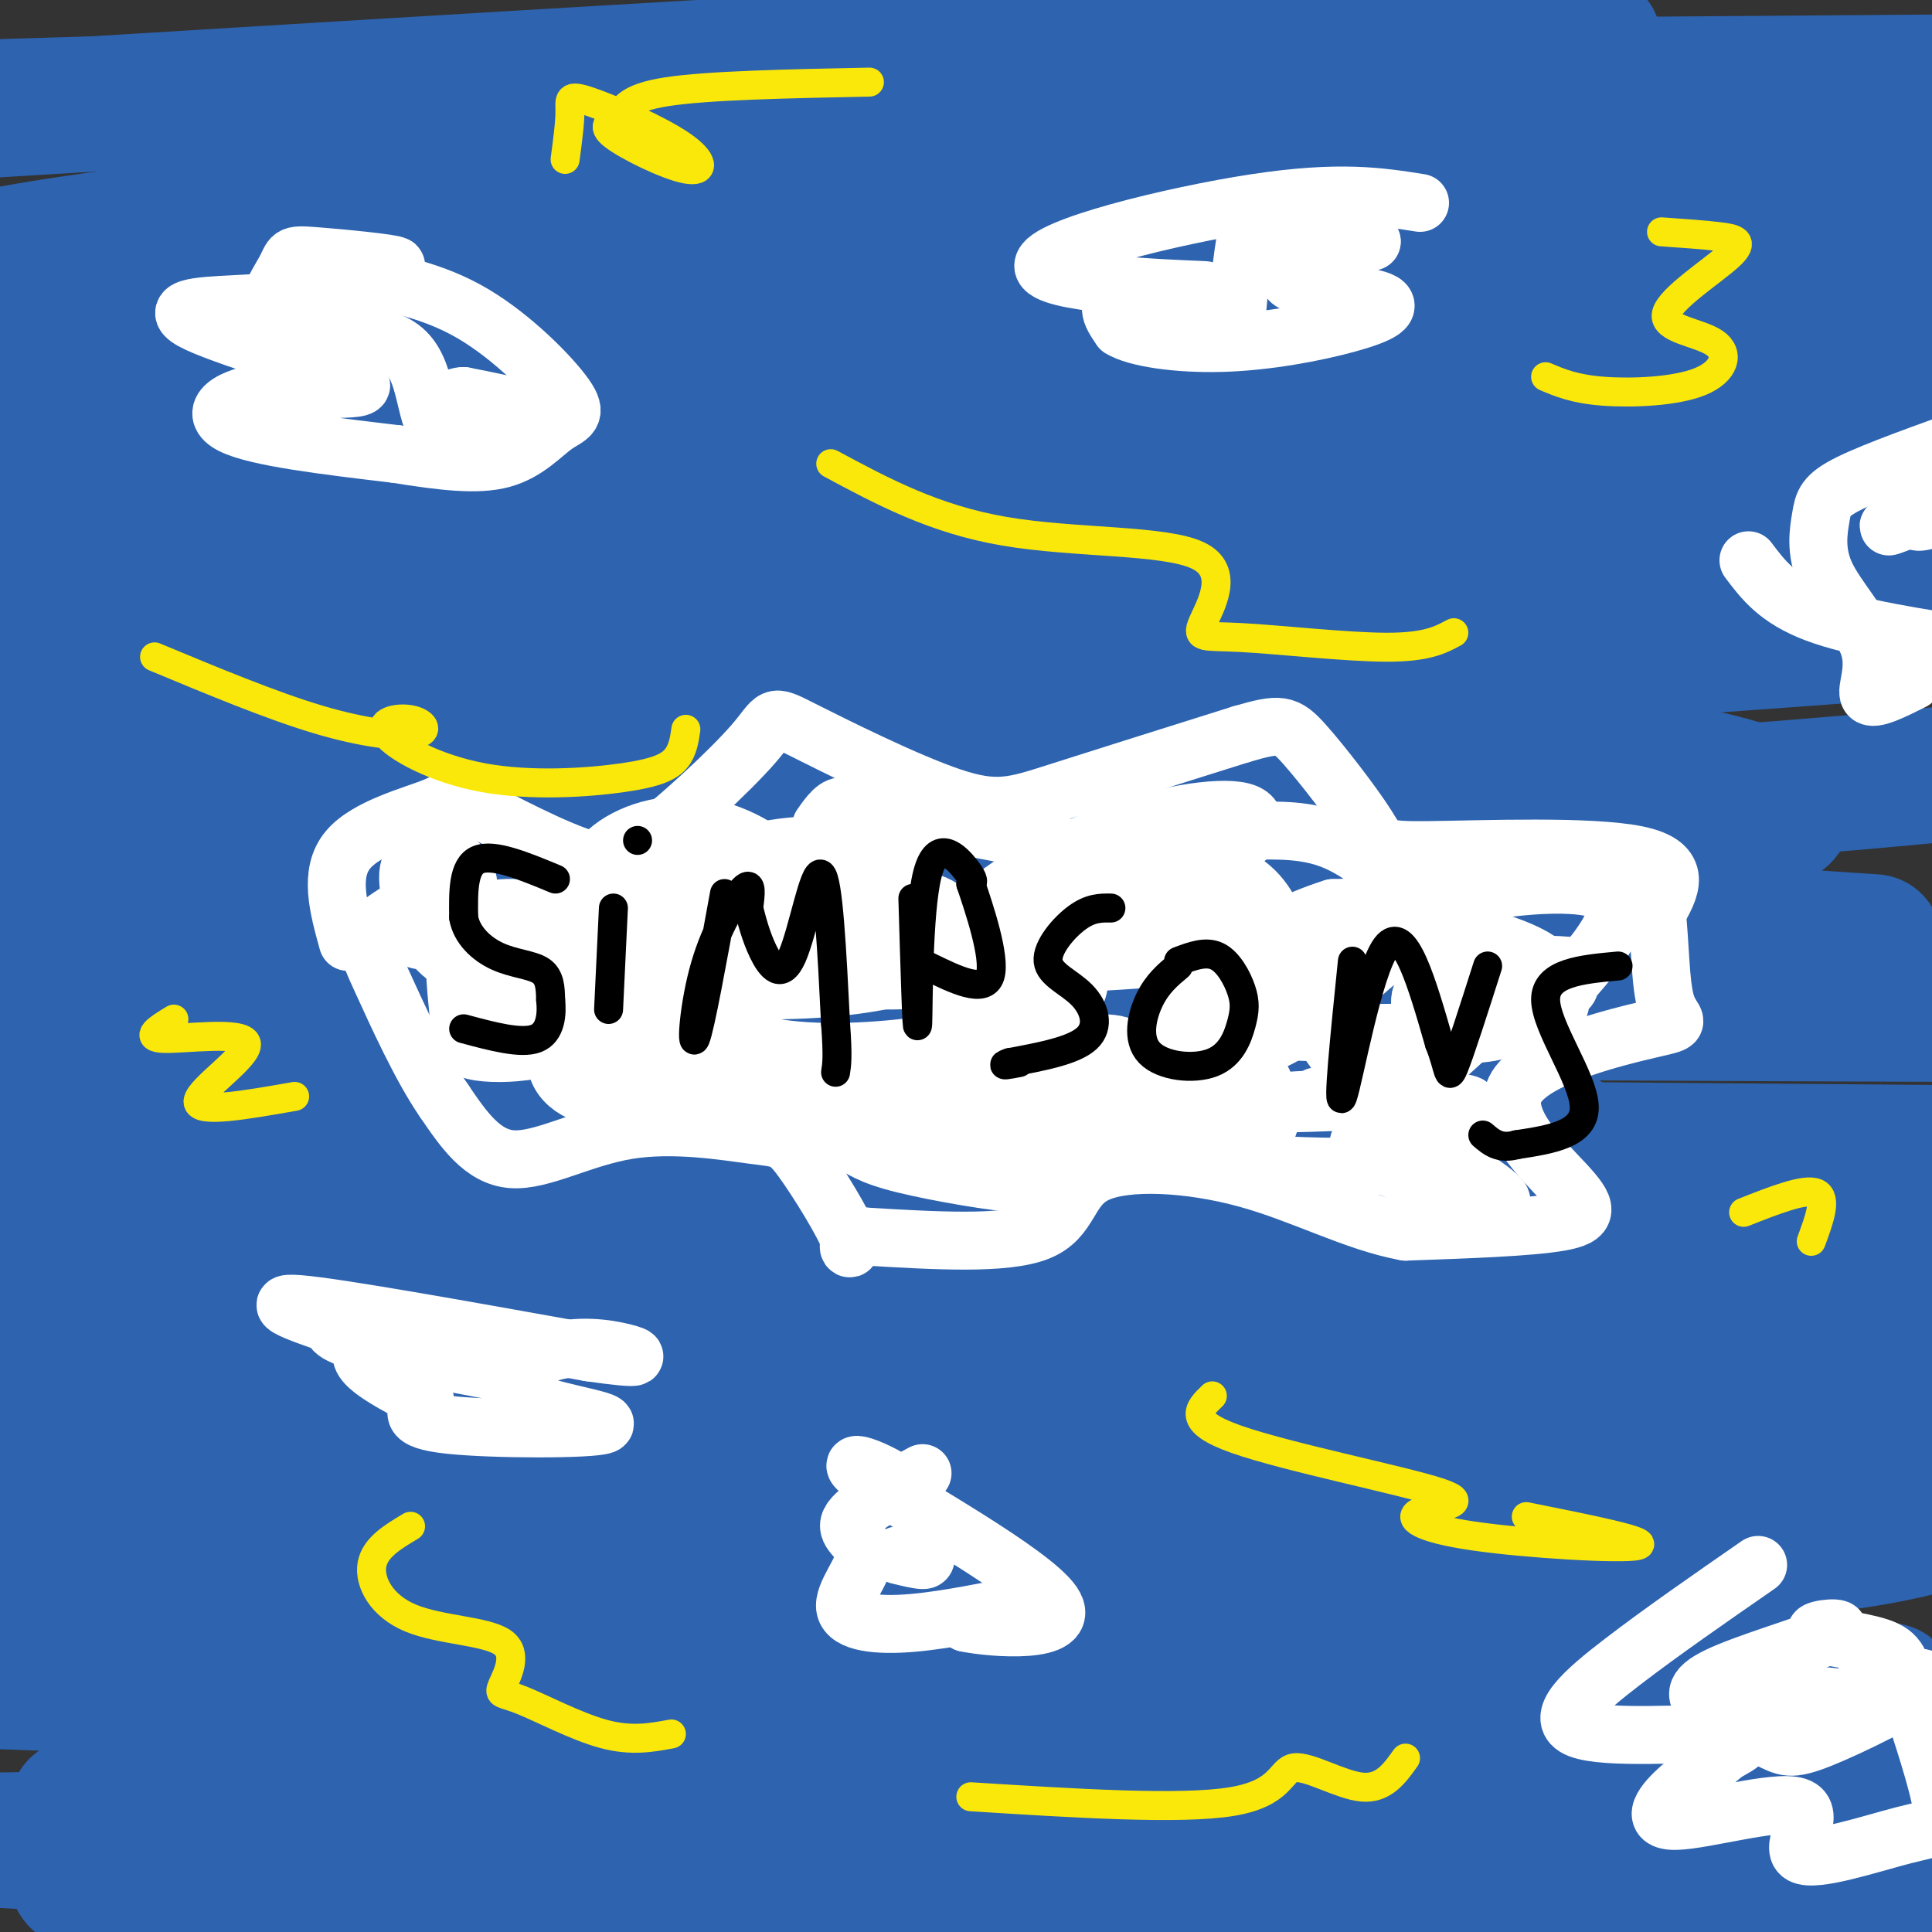 <svg viewBox='0 0 400 400' version='1.1' xmlns='http://www.w3.org/2000/svg' xmlns:xlink='http://www.w3.org/1999/xlink'><rect x="0" y="0" width="400" height="400" fill="#333333" stroke="none"/><g fill='none' stroke='#2d63af' stroke-width='28' stroke-linecap='round' stroke-linejoin='round'><path d='M329,357c-80.787,-12.904 -161.573,-25.808 -214,-32c-52.427,-6.192 -76.494,-5.672 -87,-5c-10.506,0.672 -7.451,1.495 -6,3c1.451,1.505 1.297,3.691 5,6c3.703,2.309 11.261,4.740 27,7c15.739,2.260 39.659,4.350 60,7c20.341,2.650 37.104,5.859 91,9c53.896,3.141 144.927,6.215 131,4c-13.927,-2.215 -132.810,-9.720 -192,-13c-59.190,-3.280 -58.688,-2.334 -67,-1c-8.312,1.334 -25.439,3.055 -35,6c-9.561,2.945 -11.556,7.112 29,12c40.556,4.888 123.665,10.496 176,13c52.335,2.504 73.898,1.905 97,0c23.102,-1.905 47.743,-5.116 55,-7c7.257,-1.884 -2.872,-2.442 -13,-3'/><path d='M386,363c-55.209,-0.867 -186.730,-1.534 -257,0c-70.270,1.534 -79.289,5.269 -63,8c16.289,2.731 57.886,4.458 127,5c69.114,0.542 165.744,-0.102 134,0c-31.744,0.102 -191.861,0.950 -257,3c-65.139,2.050 -35.298,5.301 -26,7c9.298,1.699 -1.945,1.845 0,3c1.945,1.155 17.078,3.320 31,5c13.922,1.680 26.633,2.875 83,4c56.367,1.125 156.391,2.178 205,2c48.609,-0.178 45.805,-1.589 43,-3'/><path d='M400,393c-160.280,-5.060 -320.560,-10.119 -340,-12c-19.440,-1.881 101.958,-0.583 186,-2c84.042,-1.417 130.726,-5.548 152,-8c21.274,-2.452 17.137,-3.226 13,-4'/><path d='M368,362c0.000,0.000 -372.000,-14.000 -372,-14'/><path d='M27,347c-12.711,-2.356 -25.422,-4.711 70,-3c95.422,1.711 298.978,7.489 294,6c-4.978,-1.489 -218.489,-10.244 -432,-19'/><path d='M137,340c46.411,-0.357 92.821,-0.714 132,-5c39.179,-4.286 71.125,-12.500 73,-18c1.875,-5.500 -26.321,-8.286 -96,-10c-69.679,-1.714 -180.839,-2.357 -292,-3'/><path d='M8,327c119.333,-0.417 238.667,-0.833 305,-3c66.333,-2.167 79.667,-6.083 93,-10'/><path d='M335,294c-30.750,-2.083 -61.500,-4.167 -131,-5c-69.500,-0.833 -177.750,-0.417 -286,0'/><path d='M132,321c58.640,0.665 117.280,1.330 160,-1c42.720,-2.330 69.519,-7.654 83,-12c13.481,-4.346 13.645,-7.715 12,-10c-1.645,-2.285 -5.098,-3.485 -18,-6c-12.902,-2.515 -35.252,-6.344 -75,-10c-39.748,-3.656 -96.894,-7.138 -150,-9c-53.106,-1.862 -102.173,-2.103 -134,-1c-31.827,1.103 -46.413,3.552 -61,6'/><path d='M0,298c38.933,2.911 77.867,5.822 141,7c63.133,1.178 150.467,0.622 209,-1c58.533,-1.622 88.267,-4.311 118,-7'/><path d='M271,237c-69.311,-6.111 -138.622,-12.222 -186,-14c-47.378,-1.778 -72.822,0.778 -85,3c-12.178,2.222 -11.089,4.111 -10,6'/><path d='M11,239c24.200,2.156 48.400,4.311 93,6c44.600,1.689 109.600,2.911 167,2c57.400,-0.911 107.200,-3.956 157,-7'/><path d='M274,220c-79.250,-1.500 -158.500,-3.000 -224,0c-65.500,3.000 -117.250,10.500 -169,18'/><path d='M133,274c74.000,0.556 148.000,1.111 195,-1c47.000,-2.111 67.000,-6.889 76,-10c9.000,-3.111 7.000,-4.556 5,-6'/><path d='M376,250c-25.756,-2.778 -51.511,-5.556 -99,-8c-47.489,-2.444 -116.711,-4.556 -173,-4c-56.289,0.556 -99.644,3.778 -143,7'/><path d='M7,276c135.583,1.667 271.167,3.333 341,2c69.833,-1.333 73.917,-5.667 78,-10'/><path d='M404,257c-105.083,-5.583 -210.167,-11.167 -284,-14c-73.833,-2.833 -116.417,-2.917 -159,-3'/><path d='M9,257c0.000,0.000 505.000,0.000 505,0'/><path d='M338,193c-106.583,-6.250 -213.167,-12.500 -310,-14c-96.833,-1.500 -183.917,1.750 -271,5'/><path d='M98,246c68.594,0.945 137.188,1.890 176,1c38.812,-0.890 47.842,-3.614 51,-6c3.158,-2.386 0.444,-4.433 -5,-8c-5.444,-3.567 -13.620,-8.653 -54,-16c-40.380,-7.347 -112.966,-16.956 -168,-21c-55.034,-4.044 -92.517,-2.522 -130,-1'/><path d='M69,236c0.000,0.000 379.000,3.000 379,3'/><path d='M249,183c0.000,0.000 -262.000,-16.000 -262,-16'/><path d='M125,189c54.683,-2.852 109.367,-5.704 138,-8c28.633,-2.296 31.217,-4.035 26,-8c-5.217,-3.965 -18.233,-10.156 -44,-15c-25.767,-4.844 -64.283,-8.343 -104,-10c-39.717,-1.657 -80.633,-1.474 -105,2c-24.367,3.474 -32.183,10.237 -40,17'/><path d='M40,196c30.000,4.333 60.000,8.667 121,11c61.000,2.333 153.000,2.667 245,3'/><path d='M388,195c-44.537,-2.985 -89.073,-5.970 -143,-7c-53.927,-1.030 -117.243,-0.106 -160,3c-42.757,3.106 -64.954,8.394 -73,12c-8.046,3.606 -1.942,5.531 -7,8c-5.058,2.469 -21.280,5.482 17,7c38.280,1.518 131.061,1.540 183,-1c51.939,-2.540 63.035,-7.642 73,-12c9.965,-4.358 18.799,-7.972 20,-10c1.201,-2.028 -5.231,-2.469 -2,-4c3.231,-1.531 16.127,-4.153 -29,-7c-45.127,-2.847 -148.275,-5.920 -199,-5c-50.725,0.920 -49.025,5.832 -59,9c-9.975,3.168 -31.625,4.591 -9,5c22.625,0.409 89.526,-0.196 142,-2c52.474,-1.804 90.520,-4.806 123,-8c32.480,-3.194 59.394,-6.581 78,-9c18.606,-2.419 28.903,-3.869 26,-7c-2.903,-3.131 -19.005,-7.942 -44,-10c-24.995,-2.058 -58.883,-1.362 -115,-1c-56.117,0.362 -134.462,0.389 -199,2c-64.538,1.611 -115.269,4.805 -166,8'/><path d='M57,170c72.733,-4.600 145.467,-9.200 201,-13c55.533,-3.800 93.867,-6.800 29,-7c-64.867,-0.200 -232.933,2.400 -401,5'/><path d='M197,149c59.333,-6.333 118.667,-12.667 155,-18c36.333,-5.333 49.667,-9.667 63,-14'/><path d='M382,107c-119.167,7.667 -238.333,15.333 -303,22c-64.667,6.667 -74.833,12.333 -85,18'/><path d='M8,158c194.136,-13.596 388.273,-27.192 394,-28c5.727,-0.808 -176.954,11.173 -266,21c-89.046,9.827 -84.456,17.500 -73,22c11.456,4.500 29.776,5.827 96,3c66.224,-2.827 180.350,-9.808 236,-15c55.650,-5.192 52.825,-8.596 50,-12'/><path d='M351,132c0.000,0.000 -424.000,-8.000 -424,-8'/><path d='M135,125c47.667,-1.244 95.333,-2.488 143,-5c47.667,-2.512 95.333,-6.292 89,-8c-6.333,-1.708 -66.667,-1.345 -138,2c-71.333,3.345 -153.667,9.673 -236,16'/><path d='M52,128c67.089,-4.178 134.178,-8.356 194,-14c59.822,-5.644 112.378,-12.756 151,-19c38.622,-6.244 63.311,-11.622 88,-17'/><path d='M327,55c-65.917,2.667 -131.833,5.333 -187,10c-55.167,4.667 -99.583,11.333 -144,18'/><path d='M121,91c31.752,-2.341 63.504,-4.682 111,-11c47.496,-6.318 110.735,-16.613 122,-21c11.265,-4.387 -29.444,-2.867 -98,5c-68.556,7.867 -164.957,22.079 -212,31c-47.043,8.921 -44.726,12.549 -44,15c0.726,2.451 -0.137,3.726 -1,5'/><path d='M26,119c26.417,0.667 52.833,1.333 131,-2c78.167,-3.333 208.083,-10.667 338,-18'/><path d='M300,81c-94.333,3.667 -188.667,7.333 -260,12c-71.333,4.667 -119.667,10.333 -168,16'/><path d='M114,106c55.561,-4.067 111.123,-8.134 163,-14c51.877,-5.866 100.071,-13.529 119,-17c18.929,-3.471 8.594,-2.748 -5,-3c-13.594,-0.252 -30.448,-1.480 -59,-2c-28.552,-0.520 -68.802,-0.332 -125,1c-56.198,1.332 -128.342,3.809 -180,9c-51.658,5.191 -82.829,13.095 -114,21'/><path d='M171,123c76.417,-4.083 152.833,-8.167 207,-12c54.167,-3.833 86.083,-7.417 118,-11'/><path d='M325,82c-85.917,0.000 -171.833,0.000 -239,2c-67.167,2.000 -115.583,6.000 -164,10'/><path d='M166,85c54.711,-4.711 109.422,-9.422 150,-15c40.578,-5.578 67.022,-12.022 80,-16c12.978,-3.978 12.489,-5.489 12,-7'/><path d='M399,44c-13.268,-1.833 -26.536,-3.667 -56,-5c-29.464,-1.333 -75.125,-2.167 -130,-1c-54.875,1.167 -118.964,4.333 -160,8c-41.036,3.667 -59.018,7.833 -77,12'/><path d='M11,69c119.917,-5.833 239.833,-11.667 306,-17c66.167,-5.333 78.583,-10.167 91,-15'/><path d='M402,17c-156.917,1.167 -313.833,2.333 -399,5c-85.167,2.667 -98.583,6.833 -112,11'/><path d='M140,28c51.292,-2.792 102.583,-5.583 137,-9c34.417,-3.417 51.958,-7.458 53,-10c1.042,-2.542 -14.417,-3.583 -73,-1c-58.583,2.583 -160.292,8.792 -262,15'/><path d='M89,27c38.533,-5.689 77.067,-11.378 97,-16c19.933,-4.622 21.267,-8.178 21,-10c-0.267,-1.822 -2.133,-1.911 -4,-2'/><path d='M0,63c63.054,2.292 126.107,4.583 128,14c1.893,9.417 -57.375,25.958 -84,35c-26.625,9.042 -20.607,10.583 -19,13c1.607,2.417 -1.196,5.708 -4,9'/><path d='M22,343c0.000,0.000 -39.000,7.000 -39,7'/><path d='M16,374c39.917,1.417 79.833,2.833 77,4c-2.833,1.167 -48.417,2.083 -94,3'/><path d='M0,381c26.437,1.490 52.874,2.979 50,4c-2.874,1.021 -35.059,1.573 -34,4c1.059,2.427 35.362,6.730 80,9c44.638,2.270 99.611,2.506 128,2c28.389,-0.506 30.195,-1.753 32,-3'/></g>
<g fill='none' stroke='#ffffff' stroke-width='12' stroke-linecap='round' stroke-linejoin='round'><path d='M72,195c-1.970,-7.104 -3.939,-14.207 0,-19c3.939,-4.793 13.788,-7.274 18,-9c4.212,-1.726 2.788,-2.695 8,0c5.212,2.695 17.061,9.056 24,11c6.939,1.944 8.970,-0.528 11,-3'/><path d='M133,175c6.746,-4.817 18.112,-15.360 23,-21c4.888,-5.640 3.300,-6.378 10,-3c6.700,3.378 21.688,10.871 31,14c9.312,3.129 12.946,1.894 22,-1c9.054,-2.894 23.527,-7.447 38,-12'/><path d='M257,152c8.065,-2.348 9.227,-2.218 13,2c3.773,4.218 10.156,12.522 13,17c2.844,4.478 2.150,5.129 13,5c10.850,-0.129 33.243,-1.037 43,1c9.757,2.037 6.879,7.018 4,12'/><path d='M343,189c0.761,5.973 0.664,14.906 2,19c1.336,4.094 4.104,3.348 -3,5c-7.104,1.652 -24.079,5.700 -28,12c-3.921,6.300 5.214,14.850 10,20c4.786,5.150 5.225,6.900 -1,8c-6.225,1.100 -19.112,1.550 -32,2'/><path d='M291,255c-10.622,-1.933 -21.177,-7.766 -33,-11c-11.823,-3.234 -24.914,-3.871 -31,-1c-6.086,2.871 -5.167,9.249 -12,12c-6.833,2.751 -21.416,1.876 -36,1'/><path d='M179,256c-5.716,1.346 -2.004,4.210 -3,1c-0.996,-3.210 -6.698,-12.493 -10,-17c-3.302,-4.507 -4.205,-4.239 -10,-5c-5.795,-0.761 -16.483,-2.551 -26,-1c-9.517,1.551 -17.862,6.443 -24,6c-6.138,-0.443 -10.069,-6.222 -14,-12'/><path d='M92,228c-4.838,-6.940 -9.935,-18.291 -13,-25c-3.065,-6.709 -4.100,-8.778 0,-12c4.100,-3.222 13.335,-7.598 15,-9c1.665,-1.402 -4.238,0.171 -7,2c-2.762,1.829 -2.381,3.915 -2,6'/><path d='M85,190c-0.728,1.736 -1.547,3.078 0,4c1.547,0.922 5.460,1.426 8,0c2.540,-1.426 3.709,-4.782 4,-8c0.291,-3.218 -0.294,-6.296 -3,-8c-2.706,-1.704 -7.533,-2.032 -9,1c-1.467,3.032 0.424,9.426 3,14c2.576,4.574 5.835,7.329 13,8c7.165,0.671 18.237,-0.742 19,-1c0.763,-0.258 -8.782,0.641 -14,2c-5.218,1.359 -6.109,3.180 -7,5'/><path d='M99,207c-2.242,2.396 -4.347,5.885 -4,8c0.347,2.115 3.145,2.858 7,3c3.855,0.142 8.768,-0.315 14,-2c5.232,-1.685 10.783,-4.599 13,-8c2.217,-3.401 1.100,-7.289 0,-10c-1.100,-2.711 -2.184,-4.246 -6,-6c-3.816,-1.754 -10.365,-3.726 -16,-4c-5.635,-0.274 -10.357,1.151 -12,6c-1.643,4.849 -0.207,13.123 0,17c0.207,3.877 -0.814,3.358 5,4c5.814,0.642 18.464,2.447 27,1c8.536,-1.447 12.959,-6.145 15,-10c2.041,-3.855 1.702,-6.868 0,-10c-1.702,-3.132 -4.766,-6.382 -10,-8c-5.234,-1.618 -12.638,-1.605 -17,0c-4.362,1.605 -5.681,4.803 -7,8'/><path d='M108,196c-2.806,3.590 -6.322,8.566 -5,12c1.322,3.434 7.483,5.325 15,5c7.517,-0.325 16.392,-2.867 23,-6c6.608,-3.133 10.950,-6.858 13,-11c2.050,-4.142 1.809,-8.702 2,-11c0.191,-2.298 0.815,-2.334 -4,-3c-4.815,-0.666 -15.069,-1.961 -23,1c-7.931,2.961 -13.540,10.180 -16,14c-2.460,3.820 -1.770,4.243 -2,7c-0.230,2.757 -1.380,7.848 7,9c8.380,1.152 26.288,-1.634 36,-5c9.712,-3.366 11.227,-7.311 12,-12c0.773,-4.689 0.805,-10.123 -3,-15c-3.805,-4.877 -11.448,-9.198 -19,-10c-7.552,-0.802 -15.015,1.914 -19,6c-3.985,4.086 -4.493,9.543 -5,15'/><path d='M120,192c0.471,4.365 4.148,7.778 12,10c7.852,2.222 19.878,3.252 31,3c11.122,-0.252 21.341,-1.788 27,-4c5.659,-2.212 6.759,-5.101 7,-8c0.241,-2.899 -0.376,-5.808 -8,-7c-7.624,-1.192 -22.255,-0.666 -30,0c-7.745,0.666 -8.603,1.472 -11,5c-2.397,3.528 -6.335,9.778 -5,15c1.335,5.222 7.941,9.417 18,11c10.059,1.583 23.572,0.553 33,-1c9.428,-1.553 14.771,-3.629 19,-5c4.229,-1.371 7.344,-2.037 9,-4c1.656,-1.963 1.854,-5.223 1,-7c-0.854,-1.777 -2.759,-2.070 -7,-2c-4.241,0.070 -10.817,0.503 -15,4c-4.183,3.497 -5.972,10.057 -7,14c-1.028,3.943 -1.294,5.269 0,7c1.294,1.731 4.147,3.865 7,6'/><path d='M201,229c6.615,1.039 19.652,0.638 22,-1c2.348,-1.638 -5.994,-4.513 -14,-6c-8.006,-1.487 -15.674,-1.585 -22,-1c-6.326,0.585 -11.308,1.852 -4,5c7.308,3.148 26.905,8.178 25,9c-1.905,0.822 -25.311,-2.564 -34,-3c-8.689,-0.436 -2.659,2.079 1,4c3.659,1.921 4.947,3.248 12,5c7.053,1.752 19.872,3.929 24,4c4.128,0.071 -0.436,-1.965 -5,-4'/><path d='M206,241c-4.747,-2.765 -14.114,-7.676 -24,-10c-9.886,-2.324 -20.289,-2.059 -16,-1c4.289,1.059 23.271,2.914 27,2c3.729,-0.914 -7.796,-4.597 -21,-8c-13.204,-3.403 -28.088,-6.525 -34,-6c-5.912,0.525 -2.853,4.697 -3,7c-0.147,2.303 -3.501,2.735 7,5c10.501,2.265 34.857,6.361 37,5c2.143,-1.361 -17.929,-8.181 -38,-15'/><path d='M141,220c-10.332,-3.391 -17.163,-4.368 -18,-4c-0.837,0.368 4.319,2.082 25,3c20.681,0.918 56.887,1.040 73,0c16.113,-1.040 12.131,-3.243 6,-3c-6.131,0.243 -14.412,2.932 -19,5c-4.588,2.068 -5.482,3.515 -5,6c0.482,2.485 2.340,6.007 4,8c1.660,1.993 3.120,2.458 12,3c8.880,0.542 25.178,1.162 34,0c8.822,-1.162 10.169,-4.105 10,-8c-0.169,-3.895 -1.853,-8.741 -6,-11c-4.147,-2.259 -10.756,-1.931 -16,-1c-5.244,0.931 -9.122,2.466 -13,4'/><path d='M228,222c-3.566,1.965 -5.981,4.878 6,6c11.981,1.122 38.356,0.455 45,0c6.644,-0.455 -6.445,-0.697 -13,0c-6.555,0.697 -6.576,2.334 -7,4c-0.424,1.666 -1.252,3.360 -2,5c-0.748,1.640 -1.416,3.227 6,4c7.416,0.773 22.916,0.733 30,0c7.084,-0.733 5.753,-2.159 3,-3c-2.753,-0.841 -6.930,-1.097 -7,-1c-0.070,0.097 3.965,0.549 8,1'/><path d='M297,238c2.366,-1.268 4.283,-4.937 6,-7c1.717,-2.063 3.236,-2.519 -4,-3c-7.236,-0.481 -23.228,-0.987 -26,-1c-2.772,-0.013 7.676,0.467 15,-2c7.324,-2.467 11.524,-7.881 14,-12c2.476,-4.119 3.226,-6.942 3,-8c-0.226,-1.058 -1.430,-0.351 -3,1c-1.570,1.351 -3.506,3.345 -5,5c-1.494,1.655 -2.545,2.969 2,2c4.545,-0.969 14.685,-4.222 20,-6c5.315,-1.778 5.804,-2.079 6,-3c0.196,-0.921 0.098,-2.460 0,-4'/><path d='M325,200c-5.592,-0.665 -19.570,-0.326 -26,2c-6.430,2.326 -5.310,6.641 -4,9c1.310,2.359 2.809,2.762 6,3c3.191,0.238 8.072,0.311 13,-2c4.928,-2.311 9.902,-7.007 7,-11c-2.902,-3.993 -13.681,-7.282 -24,-9c-10.319,-1.718 -20.176,-1.865 -31,-1c-10.824,0.865 -22.613,2.743 -24,4c-1.387,1.257 7.628,1.894 19,1c11.372,-0.894 25.100,-3.318 31,-5c5.900,-1.682 3.971,-2.624 0,-3c-3.971,-0.376 -9.986,-0.188 -16,0'/><path d='M276,188c-7.656,2.307 -18.796,8.075 -23,11c-4.204,2.925 -1.472,3.008 -4,5c-2.528,1.992 -10.315,5.894 1,8c11.315,2.106 41.731,2.416 57,1c15.269,-1.416 15.389,-4.560 15,-7c-0.389,-2.440 -1.288,-4.178 -2,-5c-0.712,-0.822 -1.236,-0.728 -9,-2c-7.764,-1.272 -22.768,-3.909 -36,-2c-13.232,1.909 -24.691,8.364 -23,10c1.691,1.636 16.533,-1.548 26,-5c9.467,-3.452 13.558,-7.173 15,-10c1.442,-2.827 0.234,-4.761 -3,-8c-3.234,-3.239 -8.496,-7.783 -14,-10c-5.504,-2.217 -11.252,-2.109 -17,-2'/><path d='M259,172c-7.236,-0.136 -16.825,0.524 -23,2c-6.175,1.476 -8.936,3.767 -8,5c0.936,1.233 5.570,1.406 11,1c5.430,-0.406 11.658,-1.392 16,-4c4.342,-2.608 6.800,-6.837 2,-8c-4.800,-1.163 -16.857,0.742 -28,5c-11.143,4.258 -21.370,10.869 -26,15c-4.630,4.131 -3.661,5.780 -3,7c0.661,1.220 1.015,2.009 0,3c-1.015,0.991 -3.399,2.183 8,2c11.399,-0.183 36.581,-1.740 47,-3c10.419,-1.260 6.074,-2.224 6,-4c-0.074,-1.776 4.122,-4.365 -4,-5c-8.122,-0.635 -28.561,0.682 -49,2'/><path d='M208,190c-12.581,2.070 -19.534,6.243 -24,9c-4.466,2.757 -6.445,4.096 1,4c7.445,-0.096 24.312,-1.627 33,-3c8.688,-1.373 9.195,-2.589 10,-6c0.805,-3.411 1.907,-9.017 3,-12c1.093,-2.983 2.179,-3.342 -4,-5c-6.179,-1.658 -19.621,-4.613 -28,-6c-8.379,-1.387 -11.696,-1.206 -18,1c-6.304,2.206 -15.597,6.437 -15,10c0.597,3.563 11.084,6.459 17,5c5.916,-1.459 7.262,-7.274 4,-10c-3.262,-2.726 -11.131,-2.363 -19,-2'/><path d='M168,175c-6.799,0.166 -14.296,1.582 -17,4c-2.704,2.418 -0.615,5.839 -1,8c-0.385,2.161 -3.246,3.062 5,4c8.246,0.938 27.597,1.912 30,1c2.403,-0.912 -12.142,-3.710 -21,-5c-8.858,-1.290 -12.030,-1.073 -16,0c-3.970,1.073 -8.740,3.002 -13,5c-4.260,1.998 -8.012,4.066 -12,9c-3.988,4.934 -8.213,12.735 -8,18c0.213,5.265 4.865,7.994 12,9c7.135,1.006 16.753,0.287 18,0c1.247,-0.287 -5.876,-0.144 -13,0'/><path d='M132,228c-2.529,0.191 -2.350,0.668 -5,0c-2.650,-0.668 -8.127,-2.480 3,-3c11.127,-0.520 38.859,0.252 63,-1c24.141,-1.252 44.692,-4.529 56,-6c11.308,-1.471 13.374,-1.134 19,-5c5.626,-3.866 14.813,-11.933 24,-20'/><path d='M292,193c4.726,-4.655 4.542,-6.292 13,-8c8.458,-1.708 25.560,-3.488 29,1c3.440,4.488 -6.780,15.244 -17,26'/><path d='M317,212c-0.868,3.220 5.463,-1.731 6,-4c0.537,-2.269 -4.719,-1.858 -7,-2c-2.281,-0.142 -1.586,-0.839 -7,4c-5.414,4.839 -16.936,15.215 -23,21c-6.064,5.785 -6.671,6.981 0,10c6.671,3.019 20.620,7.863 24,8c3.380,0.137 -3.810,-4.431 -11,-9'/><path d='M299,240c-4.110,-3.206 -8.886,-6.721 -14,-12c-5.114,-5.279 -10.567,-12.324 -14,-19c-3.433,-6.676 -4.845,-12.985 -7,-18c-2.155,-5.015 -5.052,-8.736 -12,-11c-6.948,-2.264 -17.948,-3.071 -29,1c-11.052,4.071 -22.158,13.020 -29,13c-6.842,-0.020 -9.421,-9.010 -12,-18'/><path d='M182,176c-3.200,-4.978 -5.200,-8.422 -7,-9c-1.800,-0.578 -3.400,1.711 -5,4'/><path d='M66,62c-5.699,0.330 -11.398,0.660 -18,1c-6.602,0.340 -14.106,0.691 -7,4c7.106,3.309 28.822,9.578 33,12c4.178,2.422 -9.183,0.998 -18,2c-8.817,1.002 -13.091,4.429 -8,7c5.091,2.571 19.545,4.285 34,6'/><path d='M82,94c9.668,1.548 16.836,2.418 22,1c5.164,-1.418 8.322,-5.122 11,-7c2.678,-1.878 4.875,-1.929 2,-6c-2.875,-4.071 -10.821,-12.163 -19,-17c-8.179,-4.837 -16.589,-6.418 -25,-8'/><path d='M73,57c-0.862,-1.568 9.481,-1.490 9,-2c-0.481,-0.510 -11.788,-1.610 -17,-2c-5.212,-0.390 -4.330,-0.070 -6,3c-1.670,3.070 -5.893,8.891 -1,11c4.893,2.109 18.902,0.507 25,5c6.098,4.493 4.284,15.081 9,19c4.716,3.919 15.962,1.171 20,-1c4.038,-2.171 0.868,-3.763 -3,-5c-3.868,-1.237 -8.434,-2.118 -13,-3'/><path d='M96,82c-2.500,0.000 -2.250,1.500 -2,3'/><path d='M294,42c-8.309,-1.317 -16.619,-2.635 -34,0c-17.381,2.635 -43.834,9.222 -44,13c-0.166,3.778 25.955,4.748 32,5c6.045,0.252 -7.987,-0.214 -14,1c-6.013,1.214 -4.006,4.107 -2,7'/><path d='M232,68c3.058,1.934 11.703,3.270 21,3c9.297,-0.270 19.244,-2.144 26,-4c6.756,-1.856 10.319,-3.692 6,-5c-4.319,-1.308 -16.520,-2.088 -18,-4c-1.480,-1.912 7.760,-4.956 17,-8'/><path d='M284,50c-3.927,-1.419 -22.246,-0.966 -24,-2c-1.754,-1.034 13.056,-3.556 16,-5c2.944,-1.444 -5.976,-1.812 -11,-1c-5.024,0.812 -6.150,2.803 -7,7c-0.850,4.197 -1.425,10.598 -2,17'/><path d='M74,276c-10.000,-3.333 -20.000,-6.667 -12,-6c8.000,0.667 34.000,5.333 60,10'/><path d='M122,280c11.550,1.668 10.426,0.839 7,0c-3.426,-0.839 -9.153,-1.689 -15,0c-5.847,1.689 -11.815,5.917 -7,9c4.815,3.083 20.412,5.022 18,6c-2.412,0.978 -22.832,0.994 -32,0c-9.168,-0.994 -7.084,-2.997 -5,-5'/><path d='M88,290c-4.832,-2.763 -14.414,-7.171 -13,-10c1.414,-2.829 13.822,-4.078 14,-5c0.178,-0.922 -11.875,-1.518 -17,-1c-5.125,0.518 -3.321,2.148 3,4c6.321,1.852 17.161,3.926 28,6'/><path d='M191,305c-6.871,3.735 -13.741,7.471 -15,10c-1.259,2.529 3.094,3.852 3,7c-0.094,3.148 -4.633,8.122 -4,11c0.633,2.878 6.440,3.659 14,3c7.560,-0.659 16.874,-2.760 19,-3c2.126,-0.240 -2.937,1.380 -8,3'/><path d='M200,336c5.241,1.128 22.343,2.447 18,-4c-4.343,-6.447 -30.131,-20.659 -38,-26c-7.869,-5.341 2.180,-1.812 7,2c4.820,3.812 4.410,7.906 4,12'/><path d='M191,320c0.844,2.578 0.956,3.022 0,3c-0.956,-0.022 -2.978,-0.511 -5,-1'/><path d='M364,324c-9.923,6.875 -19.845,13.750 -28,20c-8.155,6.250 -14.542,11.875 -9,14c5.542,2.125 23.012,0.750 30,1c6.988,0.250 3.494,2.125 0,4'/><path d='M357,363c-1.554,1.683 -5.439,3.890 -9,7c-3.561,3.110 -6.798,7.124 -1,7c5.798,-0.124 20.631,-4.384 25,-3c4.369,1.384 -1.726,8.412 1,10c2.726,1.588 14.272,-2.265 21,-4c6.728,-1.735 8.636,-1.353 8,-6c-0.636,-4.647 -3.818,-14.324 -7,-24'/><path d='M395,350c-1.502,-5.598 -1.755,-7.592 -6,-9c-4.245,-1.408 -12.480,-2.228 -13,-3c-0.520,-0.772 6.677,-1.496 4,0c-2.677,1.496 -15.228,5.212 -22,8c-6.772,2.788 -7.765,4.648 -5,7c2.765,2.352 9.287,5.198 13,7c3.713,1.802 4.615,2.562 11,0c6.385,-2.562 18.253,-8.446 21,-11c2.747,-2.554 -3.626,-1.777 -10,-1'/><path d='M388,348c-3.917,1.786 -8.708,6.750 -17,7c-8.292,0.250 -20.083,-4.214 -14,-5c6.083,-0.786 30.042,2.107 54,5'/><path d='M362,116c3.000,4.000 6.000,8.000 14,11c8.000,3.000 21.000,5.000 34,7'/><path d='M396,141c-4.067,2.032 -8.134,4.064 -9,3c-0.866,-1.064 1.470,-5.224 0,-10c-1.470,-4.776 -6.744,-10.167 -9,-15c-2.256,-4.833 -1.492,-9.109 -1,-12c0.492,-2.891 0.712,-4.397 6,-7c5.288,-2.603 15.644,-6.301 26,-10'/><path d='M404,103c-3.833,2.333 -7.667,4.667 -7,5c0.667,0.333 5.833,-1.333 11,-3'/><path d='M404,104c-6.500,2.583 -13.000,5.167 -13,5c0.000,-0.167 6.500,-3.083 13,-6'/></g>
<g fill='none' stroke='#000000' stroke-width='6' stroke-linecap='round' stroke-linejoin='round'><path d='M115,182c-6.417,-2.667 -12.833,-5.333 -16,-4c-3.167,1.333 -3.083,6.667 -3,12'/><path d='M96,190c0.607,3.560 3.625,6.458 7,8c3.375,1.542 7.107,1.726 9,3c1.893,1.274 1.946,3.637 2,6'/><path d='M114,207c0.311,2.800 0.089,6.800 -3,8c-3.089,1.200 -9.044,-0.400 -15,-2'/><path d='M127,188c0.000,0.000 -1.000,21.000 -1,21'/><path d='M132,174c0.000,0.000 0.000,0.000 0,0'/><path d='M150,185c-2.530,13.875 -5.060,27.750 -6,30c-0.940,2.250 -0.292,-7.125 2,-15c2.292,-7.875 6.226,-14.250 8,-16c1.774,-1.750 1.387,1.125 1,4'/><path d='M155,188c0.557,2.226 1.448,5.793 3,9c1.552,3.207 3.764,6.056 6,1c2.236,-5.056 4.496,-18.016 6,-17c1.504,1.016 2.252,16.008 3,31'/><path d='M173,212c0.500,6.833 0.250,8.417 0,10'/><path d='M189,186c0.429,14.446 0.857,28.893 1,26c0.143,-2.893 0.000,-23.125 2,-31c2.000,-7.875 6.143,-3.393 8,-1c1.857,2.393 1.429,2.696 1,3'/><path d='M201,183c1.622,4.778 5.178,15.222 4,19c-1.178,3.778 -7.089,0.889 -13,-2'/><path d='M230,188c-2.100,-0.026 -4.201,-0.051 -7,2c-2.799,2.051 -6.297,6.179 -6,9c0.297,2.821 4.388,4.337 7,7c2.612,2.663 3.746,6.475 1,9c-2.746,2.525 -9.373,3.762 -16,5'/><path d='M209,220c-2.333,0.833 -0.167,0.417 2,0'/><path d='M244,200c-2.188,1.827 -4.377,3.655 -6,7c-1.623,3.345 -2.682,8.208 0,11c2.682,2.792 9.105,3.513 13,2c3.895,-1.513 5.260,-5.261 6,-8c0.740,-2.739 0.853,-4.468 0,-7c-0.853,-2.532 -2.672,-5.866 -5,-7c-2.328,-1.134 -5.164,-0.067 -8,1'/><path d='M280,199c-1.600,15.711 -3.200,31.422 -2,28c1.200,-3.422 5.200,-25.978 9,-31c3.800,-5.022 7.400,7.489 11,20'/><path d='M298,216c2.067,5.156 1.733,8.044 3,5c1.267,-3.044 4.133,-12.022 7,-21'/><path d='M335,200c-7.533,0.689 -15.067,1.378 -15,7c0.067,5.622 7.733,16.178 8,22c0.267,5.822 -6.867,6.911 -14,8'/><path d='M314,237c-3.500,1.000 -5.250,-0.500 -7,-2'/></g>
<g fill='none' stroke='#fae80b' stroke-width='6' stroke-linecap='round' stroke-linejoin='round'><path d='M32,136c12.144,5.058 24.287,10.117 34,13c9.713,2.883 16.994,3.591 20,3c3.006,-0.591 1.737,-2.480 -1,-3c-2.737,-0.520 -6.940,0.330 -5,3c1.940,2.670 10.025,7.159 20,9c9.975,1.841 21.839,1.034 29,0c7.161,-1.034 9.617,-2.295 11,-4c1.383,-1.705 1.691,-3.852 2,-6'/><path d='M172,96c10.709,5.757 21.418,11.514 36,14c14.582,2.486 33.037,1.702 40,5c6.963,3.298 2.433,10.678 1,14c-1.433,3.322 0.229,2.587 8,3c7.771,0.413 21.649,1.975 30,2c8.351,0.025 11.176,-1.488 14,-3'/><path d='M251,289c-2.771,2.646 -5.543,5.291 5,9c10.543,3.709 34.400,8.480 42,11c7.600,2.520 -1.056,2.789 -4,4c-2.944,1.211 -0.177,3.365 11,5c11.177,1.635 30.765,2.753 34,2c3.235,-0.753 -9.882,-3.376 -23,-6'/><path d='M85,316c-3.710,2.217 -7.420,4.433 -8,8c-0.580,3.567 1.970,8.484 8,11c6.030,2.516 15.538,2.630 19,5c3.462,2.370 0.876,6.996 0,9c-0.876,2.004 -0.044,1.386 4,3c4.044,1.614 11.298,5.461 17,7c5.702,1.539 9.851,0.769 14,0'/><path d='M36,211c-3.185,1.940 -6.369,3.881 -2,4c4.369,0.119 16.292,-1.583 17,1c0.708,2.583 -9.798,9.452 -10,12c-0.202,2.548 9.899,0.774 20,-1'/><path d='M320,78c3.007,1.277 6.014,2.553 12,3c5.986,0.447 14.950,0.064 20,-2c5.050,-2.064 6.188,-5.810 3,-8c-3.188,-2.190 -10.700,-2.824 -10,-6c0.700,-3.176 9.611,-8.894 13,-12c3.389,-3.106 1.254,-3.602 -2,-4c-3.254,-0.398 -7.627,-0.699 -12,-1'/><path d='M180,17c-16.763,0.338 -33.526,0.676 -42,2c-8.474,1.324 -8.660,3.635 -10,5c-1.340,1.365 -3.833,1.785 -1,4c2.833,2.215 10.991,6.226 15,7c4.009,0.774 3.868,-1.689 -1,-5c-4.868,-3.311 -14.465,-7.468 -19,-9c-4.535,-1.532 -4.010,-0.438 -4,2c0.010,2.438 -0.495,6.219 -1,10'/><path d='M361,251c6.333,-2.500 12.667,-5.000 15,-4c2.333,1.000 0.667,5.500 -1,10'/><path d='M201,372c21.714,1.369 43.429,2.738 54,1c10.571,-1.738 10.000,-6.583 13,-7c3.000,-0.417 9.571,3.595 14,4c4.429,0.405 6.714,-2.798 9,-6'/></g>
</svg>